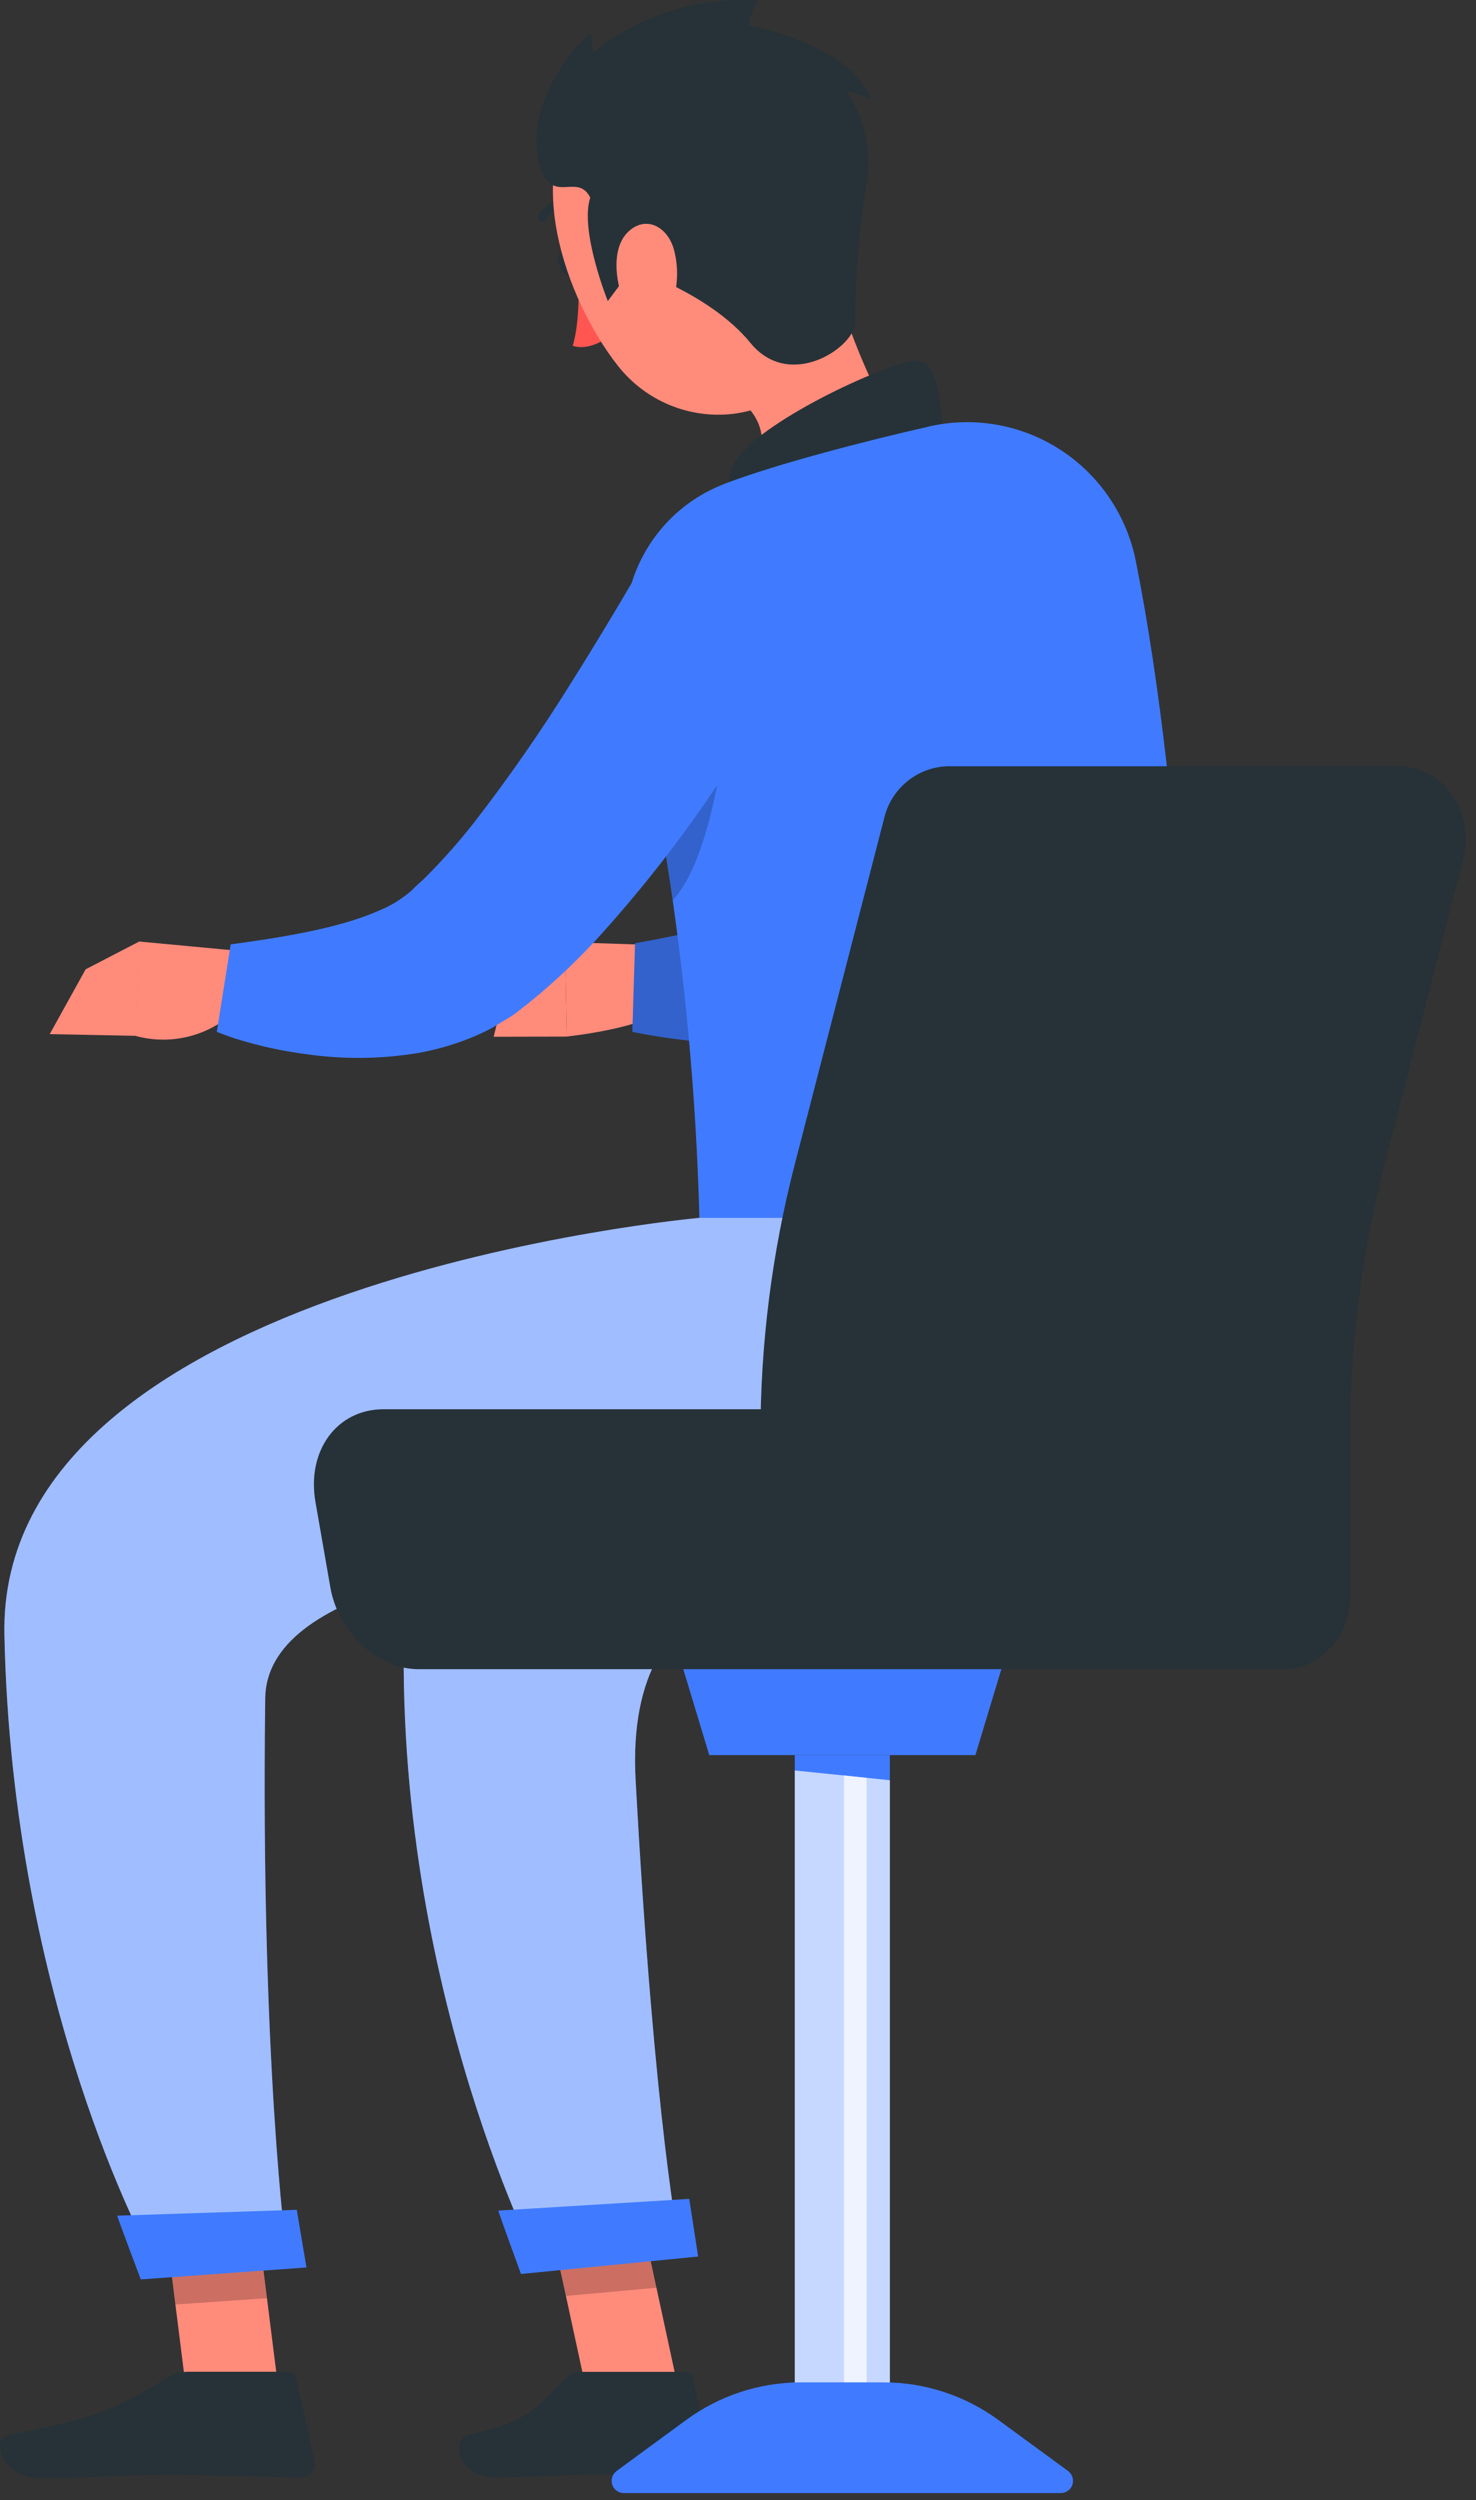 <svg preserveAspectRatio="none" width="100%" height="100%" overflow="visible" style="display: block;" viewBox="0 0 75 127" fill="none" xmlns="http://www.w3.org/2000/svg">
<rect x="0" y="0" width="75" height="127" fill="#333333" stroke="none"/>
<g id="Character--inject-34">
<path id="Path" d="M29.247 13.173C29.406 13.517 29.354 13.883 29.127 13.987C28.9 14.09 28.592 13.896 28.433 13.556C28.274 13.216 28.33 12.846 28.553 12.742C28.776 12.639 29.089 12.811 29.247 13.173Z" fill="#263238"/>
<path id="Path_2" d="M29.384 13.853C29.384 13.853 29.522 16.204 29.102 17.564C29.959 17.852 30.884 17.134 30.884 17.134L29.384 13.853Z" fill="#FF5652"/>
<path id="Path_3" d="M29.29 10.327C29.254 10.357 29.209 10.376 29.162 10.379C28.596 10.394 28.071 10.681 27.752 11.149C27.713 11.222 27.639 11.267 27.557 11.268C27.476 11.269 27.401 11.225 27.361 11.154C27.321 11.082 27.323 10.995 27.366 10.926C27.76 10.325 28.42 9.954 29.136 9.931C29.232 9.926 29.321 9.983 29.356 10.073C29.391 10.163 29.364 10.266 29.29 10.327Z" fill="#263238"/>
<path id="Path_4" d="M41.869 12.639C43.193 17.245 44.672 20.819 46.476 22.859C46.476 22.859 46.51 26.48 40.369 28.202C33.614 30.096 36.203 25.739 36.203 25.739C39.632 23.824 39.306 20.931 36.726 19.829L41.869 12.639Z" fill="#FF8B7B"/>
<path id="Path_5" d="M47.907 21.977C47.787 20.294 47.629 18.373 46.596 18.322C45.456 18.27 38.856 21.232 37.446 23.32C36.036 25.408 38.792 27.453 38.792 27.453L47.907 21.977Z" fill="#263238"/>
<path id="Path_6" d="M34.399 48.044L28.699 47.855L28.802 52.651C28.802 52.651 33.773 52.134 33.992 50.821L34.399 48.044Z" fill="#FF8B7B"/>
<path id="Path_7" d="M25.686 50.21L25.086 52.663L28.802 52.655L28.699 47.859L25.686 50.21V50.21Z" fill="#FF8B7B"/>
<path id="Path_8" d="M57.276 28.116L57.156 29.347C57.117 29.743 57.066 30.131 57.014 30.522C56.916 31.302 56.792 32.081 56.659 32.856C56.402 34.41 56.067 35.955 55.682 37.51C55.289 39.093 54.815 40.656 54.259 42.189C53.963 42.977 53.654 43.765 53.286 44.566C52.914 45.406 52.485 46.218 52 46.998C51.884 47.2 51.739 47.428 51.597 47.618C51.456 47.807 51.319 48.048 51.169 48.246C51.019 48.444 50.86 48.677 50.663 48.879L50.384 49.198C50.285 49.315 50.179 49.428 50.067 49.534C49.208 50.379 48.201 51.057 47.097 51.535C45.403 52.265 43.606 52.723 41.77 52.892C40.934 52.991 40.107 53.029 39.297 53.051C38.487 53.072 37.677 53.051 36.88 53.008C36.083 52.965 35.294 52.896 34.51 52.801C33.726 52.706 32.963 52.582 32.132 52.414L32.269 47.915C35.005 47.434 37.71 46.787 40.369 45.978C40.96 45.785 41.541 45.56 42.109 45.306C42.592 45.101 43.054 44.849 43.489 44.553C43.741 44.4 43.955 44.191 44.114 43.941L44.239 43.743C44.296 43.659 44.349 43.571 44.397 43.481C44.458 43.382 44.514 43.28 44.564 43.175C44.62 43.063 44.68 42.96 44.736 42.835C45.239 41.731 45.654 40.588 45.974 39.417C46.326 38.151 46.656 36.834 46.922 35.469C47.187 34.104 47.444 32.727 47.68 31.336L48.006 29.244L48.302 27.207L57.276 28.116Z" fill="#407BFF"/>
<path id="Path_9" opacity="0.2" d="M57.276 28.116L57.156 29.347C57.117 29.743 57.066 30.131 57.014 30.522C56.916 31.302 56.792 32.081 56.659 32.856C56.402 34.41 56.067 35.955 55.682 37.51C55.289 39.093 54.815 40.656 54.259 42.189C53.963 42.977 53.654 43.765 53.286 44.566C52.914 45.406 52.485 46.218 52 46.998C51.884 47.2 51.739 47.428 51.597 47.618C51.456 47.807 51.319 48.048 51.169 48.246C51.019 48.444 50.86 48.677 50.663 48.879L50.384 49.198C50.285 49.315 50.179 49.428 50.067 49.534C49.208 50.379 48.201 51.057 47.097 51.535C45.403 52.265 43.606 52.723 41.77 52.892C40.934 52.991 40.107 53.029 39.297 53.051C38.487 53.072 37.677 53.051 36.88 53.008C36.083 52.965 35.294 52.896 34.51 52.801C33.726 52.706 32.963 52.582 32.132 52.414L32.269 47.915C35.005 47.434 37.71 46.787 40.369 45.978C40.96 45.785 41.541 45.56 42.109 45.306C42.592 45.101 43.054 44.849 43.489 44.553C43.741 44.4 43.955 44.191 44.114 43.941L44.239 43.743C44.296 43.659 44.349 43.571 44.397 43.481C44.458 43.382 44.514 43.28 44.564 43.175C44.62 43.063 44.68 42.96 44.736 42.835C45.239 41.731 45.654 40.588 45.974 39.417C46.326 38.151 46.656 36.834 46.922 35.469C47.187 34.104 47.444 32.727 47.68 31.336L48.006 29.244L48.302 27.207L57.276 28.116Z" fill="black"/>
<path id="Path_10" d="M31.969 33.837C34.094 43.041 35.29 52.436 35.539 61.881H60.632C60.769 58.768 60.246 41.216 57.722 28.538C57.269 26.218 55.904 24.179 53.936 22.883C51.968 21.587 49.563 21.142 47.264 21.65L47.144 21.68C44.012 22.394 39.516 23.548 36.859 24.56L36.752 24.603C33.076 26.039 31.029 29.99 31.969 33.837Z" fill="#407BFF"/>
<path id="Path_11" opacity="0.2" d="M33.602 41.888C33.799 43.098 34 44.38 34.184 45.724C36.237 43.571 36.889 36.976 36.889 36.976L33.602 41.888Z" fill="black"/>
<path id="Path_12" d="M12.756 48.358L7.06 47.825L6.872 52.616C8.79 53.148 10.844 52.566 12.203 51.105L12.756 48.358Z" fill="#FF8B7B"/>
<path id="Path_13" d="M4.352 49.237L2.526 52.53L6.889 52.616L7.077 47.825L4.352 49.237V49.237Z" fill="#FF8B7B"/>
<path id="Path_14" d="M41.384 31.629C40.99 32.382 40.639 33.05 40.244 33.738C39.85 34.427 39.473 35.099 39.066 35.766C38.26 37.109 37.424 38.426 36.542 39.731C34.769 42.402 32.805 44.94 30.666 47.325C29.52 48.609 28.275 49.8 26.942 50.886C26.774 51.028 26.577 51.165 26.393 51.316C26.209 51.467 26.046 51.587 25.772 51.746C25.497 51.906 25.266 52.065 25.017 52.203C24.769 52.341 24.512 52.465 24.259 52.577C23.313 52.99 22.324 53.291 21.31 53.477C19.537 53.777 17.729 53.818 15.944 53.598C15.108 53.501 14.278 53.358 13.459 53.167C13.05 53.072 12.647 52.965 12.25 52.844C11.822 52.724 11.474 52.59 11.016 52.414L11.723 47.971C14.414 47.605 17.324 47.136 19.33 46.223C19.775 46.039 20.195 45.798 20.577 45.504C20.731 45.398 20.875 45.276 21.006 45.142C21.036 45.104 21.169 44.987 21.267 44.893C21.366 44.798 21.482 44.708 21.589 44.596C22.506 43.683 23.365 42.712 24.16 41.69C25.886 39.454 27.498 37.132 28.99 34.733C29.762 33.514 30.512 32.275 31.262 31.03L32.367 29.162L33.434 27.324L41.384 31.629Z" fill="#407BFF"/>
<path id="Path_15" d="M34.497 121.489H29.809L27.447 110.575H32.14L34.497 121.489V121.489Z" fill="#FF8B7B"/>
<path id="Path_16" d="M29.547 120.481H34.819C35.007 120.488 35.169 120.617 35.217 120.8L36.143 124.993C36.188 125.2 36.136 125.415 36.002 125.578C35.868 125.741 35.667 125.833 35.457 125.828C33.619 125.798 32.723 125.691 30.404 125.691C28.977 125.691 27.147 125.837 25.18 125.837C23.213 125.837 22.952 123.882 23.757 123.706C27.374 122.91 27.614 121.816 28.784 120.77C28.994 120.582 29.266 120.479 29.547 120.481Z" fill="#263238"/>
<g id="Group" opacity="0.2">
<path id="Path_17" d="M32.144 110.58H27.447L28.759 116.624L33.362 116.207L32.144 110.58V110.58Z" fill="black"/>
</g>
<path id="Path_18" d="M40.364 7.103C42.079 11.46 43.27 13.926 42.139 17.09C40.424 21.848 34.343 22.33 31.386 18.567C28.729 15.179 26.406 8.622 29.762 5.019C31.256 3.395 33.481 2.664 35.642 3.089C37.802 3.514 39.59 5.033 40.364 7.103V7.103Z" fill="#FF8B7B"/>
<path id="Path_19" d="M32.127 13.629C31.424 14.576 30.884 15.295 30.884 15.295C30.884 15.295 29.44 11.692 29.993 10.039C29.29 8.64 27.872 10.702 27.336 7.977C26.8 5.252 29.119 2.324 29.993 1.717C30.083 2.035 30.124 2.364 30.113 2.694C32.475 0.768 35.478 -0.184 38.513 0.029C38.259 0.408 38.098 0.842 38.042 1.295C38.042 1.295 43.129 2.156 44.286 5.049C43.877 4.853 43.445 4.708 43 4.619C43.933 5.962 44.302 7.619 44.029 9.234C43.66 11.588 43.468 13.967 43.454 16.35C43.502 17.573 40.163 19.91 38.127 17.413C36.092 14.916 32.127 13.629 32.127 13.629Z" fill="#263238"/>
<path id="Path_20" d="M34.249 12.691C34.514 13.706 34.439 14.78 34.034 15.747C33.49 17.039 32.372 16.729 31.819 15.601C31.317 14.589 30.996 12.712 31.883 11.812C32.77 10.913 33.914 11.472 34.249 12.691Z" fill="#FF8B7B"/>
<path id="Path_21" d="M43.06 61.863C43.06 61.863 21.272 69.802 20.633 80.302C19.45 99.645 27.323 114.958 27.323 114.958L34.54 114.183C34.54 114.183 33.254 107.958 32.299 90.436C31.094 68.416 68.299 90.953 60.636 61.863H43.06Z" fill="#407BFF"/>
<path id="Path_22" opacity="0.5" d="M43.06 61.863C43.06 61.863 21.272 69.802 20.633 80.302C19.45 99.645 27.323 114.958 27.323 114.958L34.54 114.183C34.54 114.183 33.254 107.958 32.299 90.436C31.094 68.416 68.299 90.953 60.636 61.863H43.06Z" fill="white"/>
<path id="Path_23" d="M25.326 112.289C25.292 112.289 26.474 115.509 26.474 115.509L35.474 114.622L35.024 111.695L25.326 112.289Z" fill="#407BFF"/>
<path id="Path_24" d="M14.23 122.027H9.537L8.166 111.109H12.859L14.23 122.027V122.027Z" fill="#FF8B7B"/>
<path id="Path_25" d="M9.503 120.477H14.646C14.837 120.475 15.004 120.608 15.044 120.796L15.979 124.985C16.034 125.193 15.989 125.415 15.856 125.584C15.724 125.753 15.52 125.85 15.306 125.846C13.459 125.815 10.784 125.712 8.449 125.716C5.732 125.716 5.213 125.867 2.02 125.871C0.092 125.871 -0.444 123.921 0.362 123.719C4.03 122.91 5.204 122.819 8.372 120.852C8.706 120.622 9.098 120.492 9.503 120.477Z" fill="#263238"/>
<path id="Path_26" opacity="0.2" d="M8.17 111.114L8.916 117.059L13.57 116.74L12.863 111.114H8.17V111.114Z" fill="black"/>
<path id="Path_27" d="M35.539 61.863C35.539 61.863 -0.161 65.045 0.224 83.057C0.623 101.793 7.592 114.429 7.592 114.429H14.56C14.56 114.429 13.24 104.708 13.476 86.265C13.544 80.741 24.662 78.916 35.513 78.27C44.89 77.71 53.667 72.342 57.31 63.633L58.06 61.863H35.539Z" fill="#407BFF"/>
<path id="Path_28" opacity="0.5" d="M35.539 61.863C35.539 61.863 -0.161 65.045 0.224 83.057C0.623 101.793 7.592 114.429 7.592 114.429H14.56C14.56 114.429 13.24 104.708 13.476 86.265C13.544 80.741 24.662 78.916 35.513 78.27C44.89 77.71 53.667 72.342 57.31 63.633L58.06 61.863H35.539Z" fill="white"/>
<path id="Path_29" d="M5.959 112.547C5.929 112.547 7.154 115.785 7.154 115.785L15.572 115.178L15.079 112.25L5.959 112.547Z" fill="#407BFF"/>
<path id="Path_30" d="M44.912 41.621L40.382 59.156C39.223 63.648 38.639 68.27 38.642 72.91V81.06C38.642 83.118 40.15 84.788 42.014 84.788H65.234C67.099 84.788 68.607 83.118 68.607 81.06V72.91C68.606 68.27 69.192 63.648 70.352 59.156L74.35 43.657C74.967 41.276 73.347 38.922 71.106 38.922H48.152C46.584 38.971 45.25 40.083 44.912 41.621Z" fill="#263238"/>
<path id="Path_31" d="M16.03 76.298L16.789 80.647C17.192 82.933 19.193 84.788 21.263 84.788H47.076C49.146 84.788 50.504 82.933 50.102 80.647L49.343 76.298C48.884 73.694 46.609 71.584 44.252 71.584H19.489C17.114 71.584 15.576 73.694 16.03 76.298Z" fill="#263238"/>
<path id="Path_32" d="M49.562 89.153H36.04L34.72 84.788H50.882L49.562 89.153V89.153Z" fill="#407BFF"/>
<rect id="Rectangle" x="40.386" y="89.153" width="4.83" height="32.465" fill="#407BFF"/>
<path id="Path_33" opacity="0.7" d="M45.216 121.618H40.386V89.933L45.216 90.428V121.618V121.618Z" fill="white"/>
<path id="Path_34" opacity="0.7" d="M44.037 121.618H42.884V90.187L44.037 90.307V121.618V121.618Z" fill="white"/>
<path id="Path_35" d="M53.907 126.638H31.69C31.424 126.635 31.19 126.462 31.108 126.208C31.027 125.954 31.116 125.677 31.33 125.518L34.853 122.935C36.547 121.689 38.591 121.017 40.69 121.015H44.912C47.009 121.017 49.052 121.69 50.744 122.935L54.272 125.518C54.486 125.677 54.575 125.956 54.492 126.21C54.41 126.465 54.174 126.637 53.907 126.638V126.638Z" fill="#407BFF"/>
</g>
</svg>
